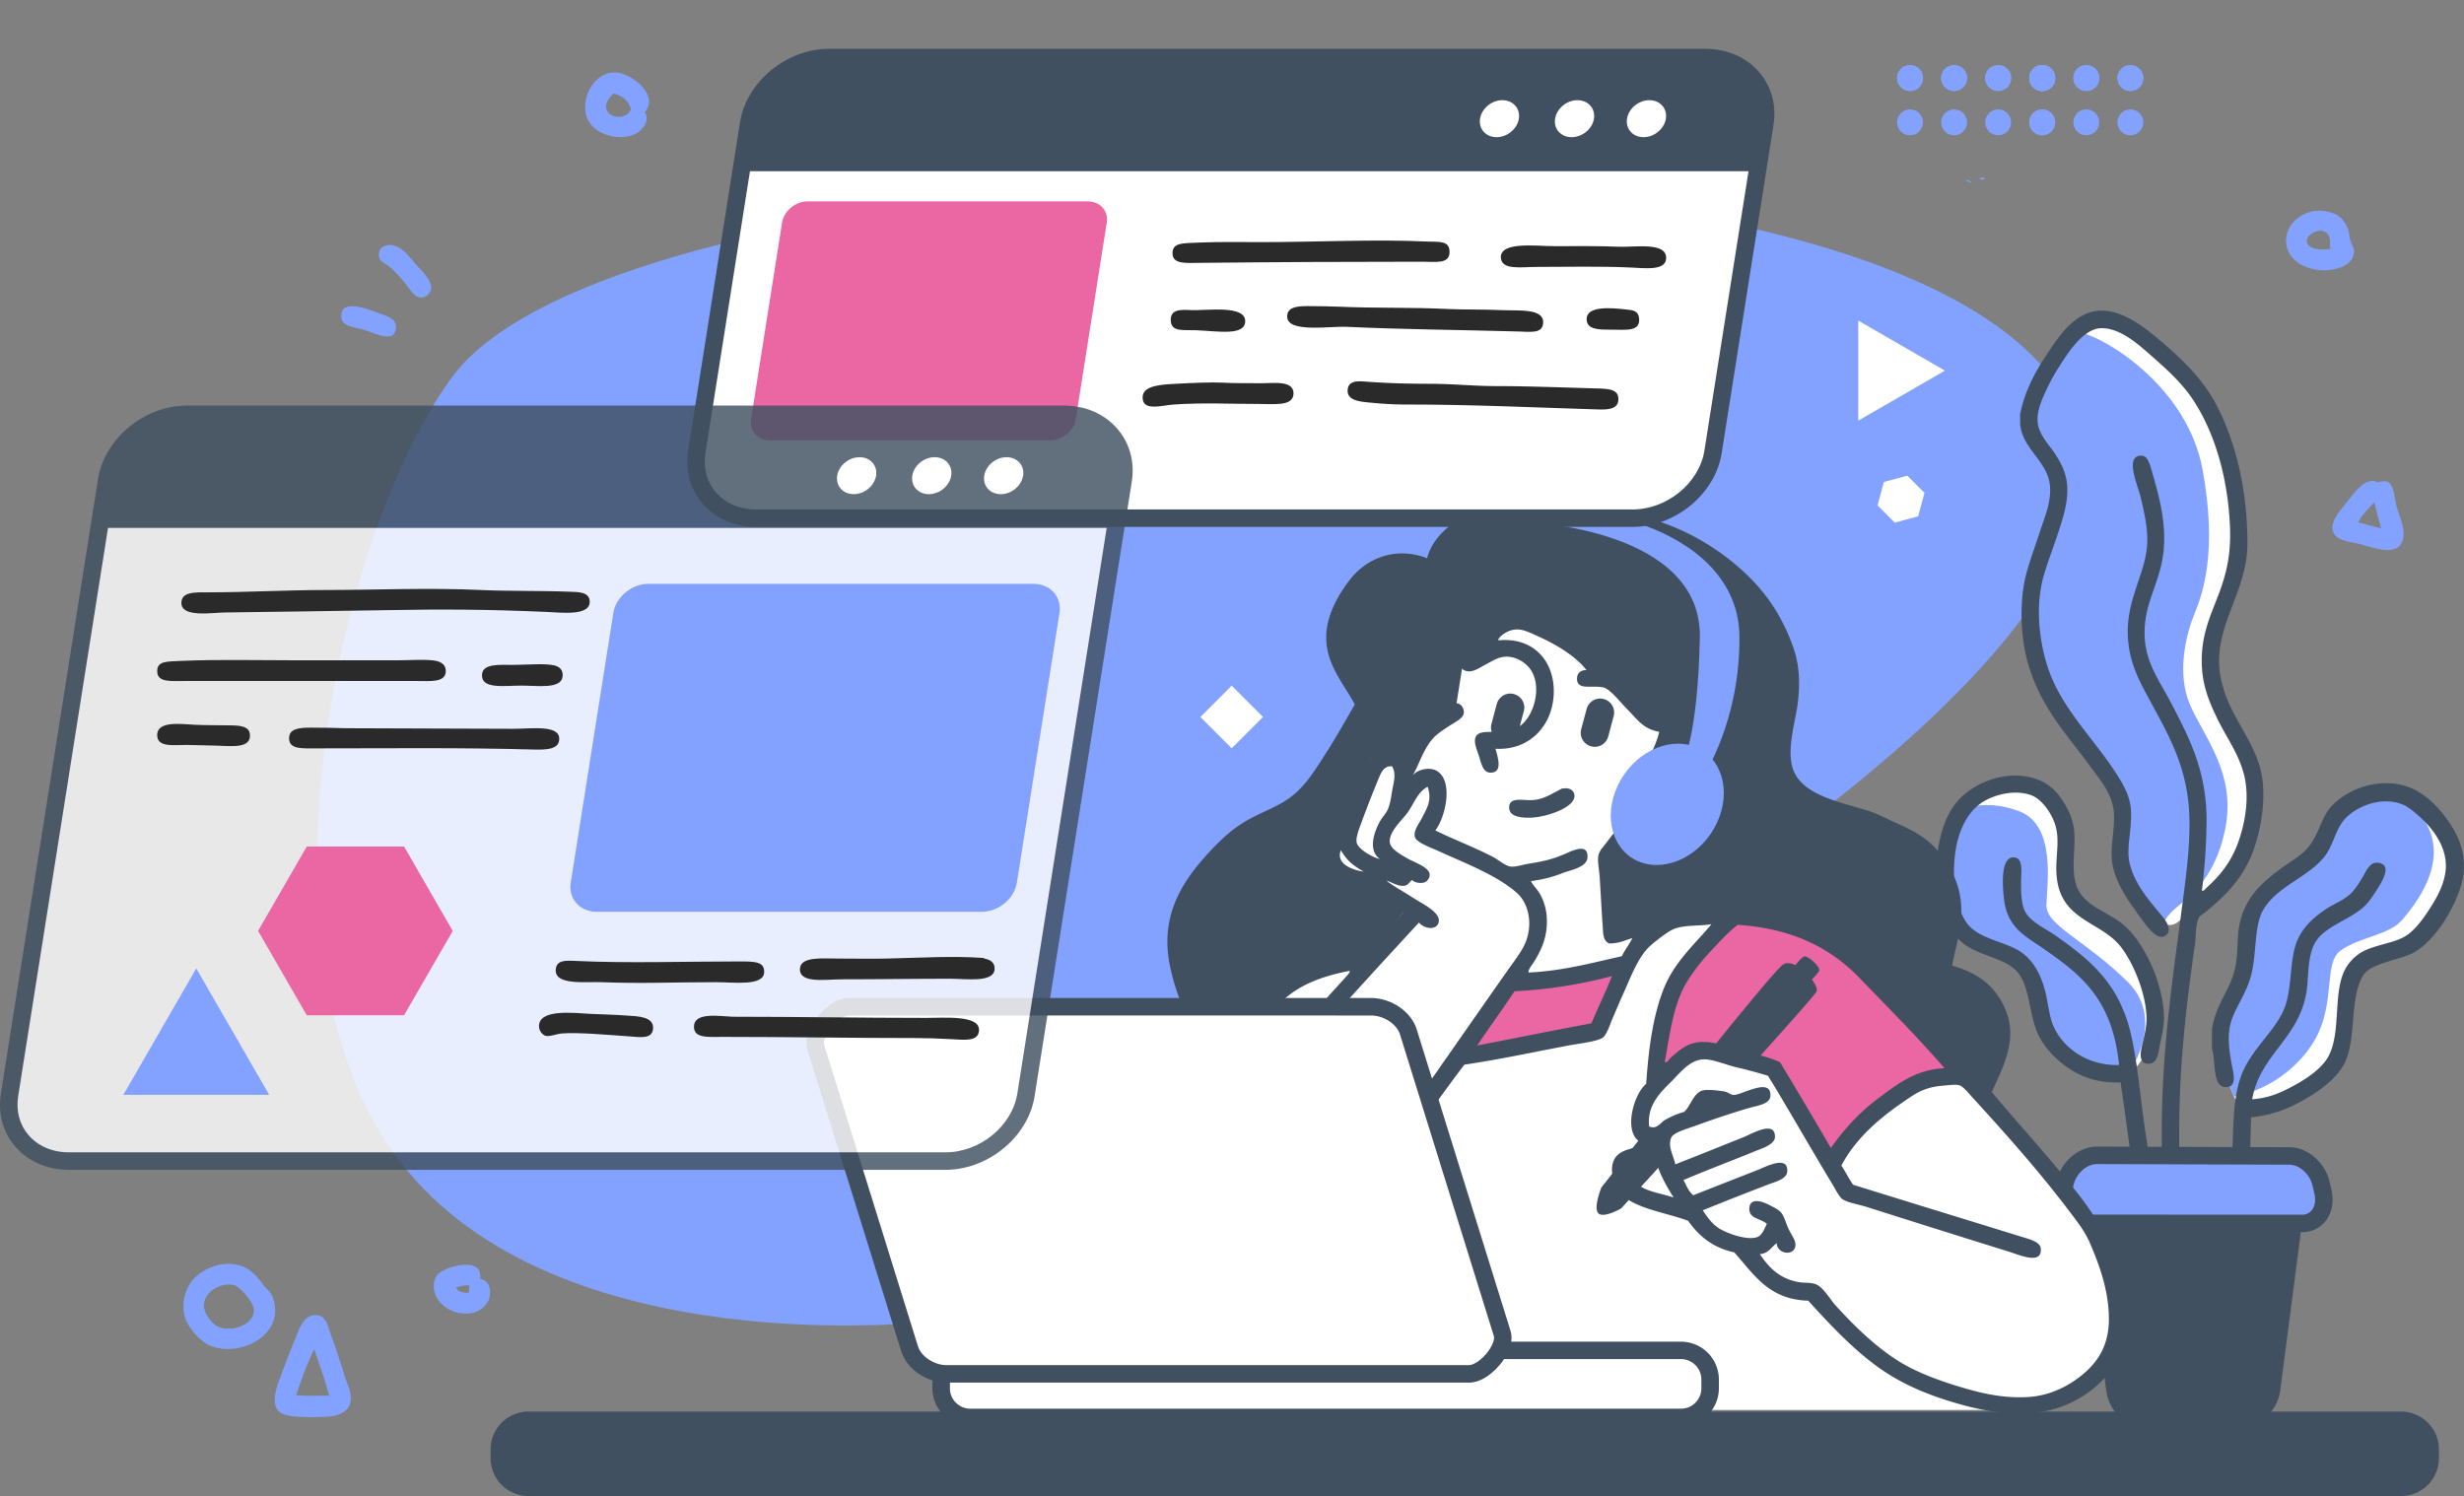 <svg xmlns="http://www.w3.org/2000/svg" xmlns:xlink="http://www.w3.org/1999/xlink" viewBox="0 0 1844.01 1119.71"><rect x="0" y="0" width="1844.01" height="1119.71" fill="#808080" stroke="none"/><defs><style>.cls-1{fill:none;}.cls-1,.cls-2{clip-rule:evenodd;}.cls-11,.cls-2,.cls-4{fill:#fff;}.cls-15,.cls-3{fill:#83a2ff;}.cls-10,.cls-17,.cls-3,.cls-4,.cls-6{fill-rule:evenodd;}.cls-5{clip-path:url(#clip-path);}.cls-6,.cls-9{fill:#405061;}.cls-7{clip-path:url(#clip-path-2);}.cls-8{clip-path:url(#clip-path-3);}.cls-10,.cls-16{fill:#ea67a4;}.cls-12{clip-path:url(#clip-path-4);}.cls-13{opacity:0.82;}.cls-14{clip-path:url(#clip-path-5);}.cls-17{fill:#2a2a2a;}</style><clipPath id="clip-path" transform="translate(0 36.54)"><path class="cls-1" d="M1591.49,768.6c10.08-6,47.61-54.81,15.63-86.76s-61.66-42.52-61.23-57.9,7.35-59.52-20.09-70-55.06-3.91-63.16,22.32-5.49,78.06,18.5,92.64,40.75,11,44.54,33.16,7.1,57.47,28.59,60.63S1581.41,774.58,1591.49,768.6Z"/></clipPath><clipPath id="clip-path-2" transform="translate(0 36.54)"><path class="cls-2" d="M1683.28,797.55c8.47-.06,40.26-7.24,61.5-37.07s8.91-62.62,23.12-72.84,36.18-11.25,46.23-23.12,35.11-43.08,17-73.27-49.41-45.14-67.17-32.72-24.57,36-36.64,47.11-33.31,17.23-41.87,37.07-3.71,44.55-10.47,57.58-13.22,16.11-13.08,40.56S1674.81,797.62,1683.28,797.55Z"/></clipPath><clipPath id="clip-path-3" transform="translate(0 36.54)"><path class="cls-2" d="M1645.58,634.16c-9.25,8.78-15.33,32.16-32.71,16.13s-27.31-40.1-27.92-68.91-5.28-39.08-24-59.32-48.58-65.1-42.3-106.42,31-74.49,20.5-98.14-31.59-50.26-19.19-65.42,38.75-54.72,57.13-51,79.78,40.39,91.16,102.5-.08,93.57-6.1,108.17-13.7,44.37-3.06,68.48,34.27,51,26.17,92S1654.84,625.37,1645.58,634.16Z"/></clipPath><clipPath id="clip-path-4" transform="translate(0 36.54)"><path class="cls-1" d="M620.4,6.54h655.88c28.91,0,48.83,22.21,44.5,49.6L1282,301.66c-4.33,27.4-31.26,49.6-60.16,49.6H566c-28.9,0-48.83-22.2-44.5-49.6L560.24,56.14C564.57,28.75,591.5,6.54,620.4,6.54Z"/></clipPath><clipPath id="clip-path-5" transform="translate(0 36.54)"><path class="cls-1" d="M140,273.49H796c28.91,0,48.84,22.2,44.51,49.58L767.82,782.9c-4.33,27.38-31.27,49.58-60.18,49.58h-656c-28.9,0-48.83-22.2-44.5-49.58L79.8,323.07C84.12,295.69,111.06,273.49,140,273.49Z"/></clipPath></defs><g id="图层_2" data-name="图层 2"><g id="_Layer_" data-name="&lt;Layer&gt;"><path class="cls-3" d="M1594.3,12.22a9.67,9.67,0,1,1-9.63,9.66A9.65,9.65,0,0,1,1594.3,12.22Z" transform="translate(0 36.54)"/><path class="cls-3" d="M1561.33,12.22a9.67,9.67,0,1,1-9.63,9.66A9.65,9.65,0,0,1,1561.33,12.22Z" transform="translate(0 36.54)"/><path class="cls-3" d="M1528.34,12.22a9.67,9.67,0,1,1-9.63,9.66A9.65,9.65,0,0,1,1528.34,12.22Z" transform="translate(0 36.54)"/><path class="cls-3" d="M1528.34,12.22a9.67,9.67,0,1,1-9.63,9.66A9.65,9.65,0,0,1,1528.34,12.22Z" transform="translate(0 36.54)"/><path class="cls-3" d="M1495.35,12.22a9.67,9.67,0,1,1-9.63,9.66A9.65,9.65,0,0,1,1495.35,12.22Z" transform="translate(0 36.54)"/><path class="cls-3" d="M1462.38,12.22a9.67,9.67,0,1,1-9.63,9.66A9.65,9.65,0,0,1,1462.38,12.22Z" transform="translate(0 36.54)"/><path class="cls-3" d="M1429.39,12.22a9.67,9.67,0,1,1-9.63,9.66A9.65,9.65,0,0,1,1429.39,12.22Z" transform="translate(0 36.54)"/><path class="cls-3" d="M1594.3,12.22a9.67,9.67,0,1,1-9.63,9.66A9.65,9.65,0,0,1,1594.3,12.22Z" transform="translate(0 36.54)"/><path class="cls-3" d="M1561.33,12.22a9.67,9.67,0,1,1-9.63,9.66A9.65,9.65,0,0,1,1561.33,12.22Z" transform="translate(0 36.54)"/><path class="cls-3" d="M1528.34,12.22a9.67,9.67,0,1,1-9.63,9.66A9.65,9.65,0,0,1,1528.34,12.22Z" transform="translate(0 36.54)"/><path class="cls-3" d="M1528.34,12.22a9.67,9.67,0,1,1-9.63,9.66A9.65,9.65,0,0,1,1528.34,12.22Z" transform="translate(0 36.54)"/><path class="cls-3" d="M1495.35,12.22a9.67,9.67,0,1,1-9.63,9.66A9.65,9.65,0,0,1,1495.35,12.22Z" transform="translate(0 36.54)"/><path class="cls-3" d="M1462.38,12.22a9.67,9.67,0,1,1-9.63,9.66A9.65,9.65,0,0,1,1462.38,12.22Z" transform="translate(0 36.54)"/><path class="cls-3" d="M1429.39,12.22a9.67,9.67,0,1,1-9.63,9.66A9.65,9.65,0,0,1,1429.39,12.22Z" transform="translate(0 36.54)"/><path class="cls-3" d="M1594.3,45.36a9.66,9.66,0,1,1-9.63,9.65A9.64,9.64,0,0,1,1594.3,45.36Z" transform="translate(0 36.54)"/><path class="cls-3" d="M1561.33,45.36A9.66,9.66,0,1,1,1551.7,55,9.64,9.64,0,0,1,1561.33,45.36Z" transform="translate(0 36.54)"/><path class="cls-3" d="M1528.34,45.36a9.66,9.66,0,1,1-9.63,9.65A9.64,9.64,0,0,1,1528.34,45.36Z" transform="translate(0 36.54)"/><path class="cls-3" d="M1528.34,45.36a9.66,9.66,0,1,1-9.63,9.65A9.64,9.64,0,0,1,1528.34,45.36Z" transform="translate(0 36.54)"/><path class="cls-3" d="M1495.35,45.36a9.66,9.66,0,1,1-9.63,9.65A9.64,9.64,0,0,1,1495.35,45.36Z" transform="translate(0 36.54)"/><path class="cls-3" d="M1462.38,45.36a9.66,9.66,0,1,1-9.63,9.65A9.64,9.64,0,0,1,1462.38,45.36Z" transform="translate(0 36.54)"/><path class="cls-3" d="M1429.39,45.36a9.66,9.66,0,1,1-9.63,9.65A9.64,9.64,0,0,1,1429.39,45.36Z" transform="translate(0 36.54)"/><path class="cls-3" d="M699.6,952.29S415.86,986.62,298.32,831.47c-116.69-154-44.17-472.23,40.37-586.23C474.59,62,1463.74,29.77,1553.17,278.85S699.6,952.29,699.6,952.29Z" transform="translate(0 36.54)"/><path class="cls-4" d="M1591.49,768.6c18.6-12.75,39.93-58.68,8-90.63s-54-38.65-53.55-54,7.35-59.52-20.09-70-55.06-3.91-63.16,22.32-5.49,78.06,18.5,92.64,40.75,11,44.54,33.16,7.1,57.47,28.59,60.63S1581.83,775.23,1591.49,768.6Z" transform="translate(0 36.54)"/><g class="cls-5"><path class="cls-3" d="M1577.13,785.67c10.08-6,47.65-54.85,15.64-86.83s-61.71-42.56-61.27-58,7.35-59.57-20.12-70.09-55.1-3.91-63.21,22.34-5.49,78.13,18.52,92.72,40.78,11.06,44.57,33.2,7.11,57.51,28.62,60.68S1567,791.65,1577.13,785.67Z" transform="translate(0 36.54)"/></g><path class="cls-6" d="M1450.71,634.45q-.7-5.62-1.4-11.25c-1.19-22.7,3.6-45.55,15.06-59.43s36.05-24.53,58-17.73a36.05,36.05,0,0,1,19.3,13.87c4.37,6,9,14,10.35,23.33,2.27,15.11-4.12,35.44,4.7,48.64,7.52,11.23,21.91,14.85,32.38,23.67,14.15,11.93,29.24,40.78,30.37,67.87.28,6.63-1.18,13.28-2.73,20.56-1.39,6.51-1.59,16-9.48,15.67s-4.72-11.48-3.72-15.8c1.31-5.61,3.14-12.42,2.89-19.25-.76-21-12.47-45.33-21.3-54.93-14.47-15.74-39.29-18.14-45-44.09-3.36-15.24,1.55-28.36-1.2-41.6-2.16-10.41-10.42-21.87-18-25-12.47-5.14-29.16-.85-38.41,5.63-11,7.73-17.39,21.91-19.41,38.44-2,16.77-.53,37.62,8.49,50.8,8.68,12.7,29.63,14.07,41.46,22.56,8.84,6.34,14.51,16.76,17.76,29.88,1.88,7.58,2.85,18.75,6.3,26,8.07,17.06,26.72,29,48.75,28.24-5.07-49.79-28.83-67.66-56.47-87-12.43-8.72-26.87-15.07-29.55-36.34-1.1-8.74-3.11-31.6,6.58-32,7.78-.33,6.28,9.83,6.1,17.26-.19,7.65.16,17.57,2.84,22.94,4,8.07,15.69,13.16,22.91,18.26,24.12,17,46.57,34.38,55.85,71.3,5.76,23,8,54.84,12.07,79.81,2.14,13.2,3.39,27.41,5.09,41.11,1.2,9.69,6.68,33.86-3.18,34.67-9,.75-7.66-15.75-8.73-24.4-4-32.58-7.95-62.07-12.33-92.52-14.78.55-27.28-3.08-37.69-9.83-9.43-6.11-19.31-15.52-24.42-26.86-6.54-14.51-5.79-36.18-15.9-46.81-8.43-8.86-25.19-11.14-36.06-18C1460.19,664.14,1455.07,652.91,1450.71,634.45Z" transform="translate(0 36.54)"/><path class="cls-4" d="M1683.28,797.55c8.47-.06,40.26-7.24,61.5-37.07s8.91-62.62,23.12-72.84,36.18-11.25,46.23-23.12,35.11-43.08,17-73.27-49.41-45.14-67.17-32.72-24.57,36-36.64,47.11-33.31,17.23-41.87,37.07-3.71,44.55-10.47,57.58-13.22,16.11-13.08,40.56S1674.81,797.62,1683.28,797.55Z" transform="translate(0 36.54)"/><g class="cls-7"><path class="cls-3" d="M1667.07,784.7c8.48-.07,40.3-7.24,61.56-37.07s8.92-62.61,23.14-72.83S1788,663.55,1798,651.68s35.14-43.08,17-73.27-49.46-45.13-67.23-32.71-24.6,36-36.68,47.11-33.34,17.22-41.91,37.07-3.71,44.54-10.47,57.56-13.24,16.11-13.1,40.56S1658.59,784.76,1667.07,784.7Z" transform="translate(0 36.54)"/></g><path class="cls-6" d="M1655.42,748.75V733.49c3-17.85,11.69-26.78,16.14-41,3.61-11.56,2.31-23,3.92-34,3.22-22.05,16.56-33.88,31.4-44.92,7.15-5.31,15.75-9.69,21.37-17,7.64-9.94,9.06-21.83,17-30.1,15.16-15.75,43.3-23,64.55-10.46,10.17,6,18.92,15.91,25.73,27,7,11.42,11.14,26.24,6.54,42.3-5.27,18.39-19.08,40.72-34,50.15-10.66,6.74-33.47,8-39.69,18.32-10.26,17.07-4.55,47.44-13.95,65.85-4.77,9.33-15.21,17.79-24.42,23.55-13.27,8.3-26.88,14.68-45.36,16.57-1.59,48-.78,96.79,1.31,144.36.31,7,.83,14.26-7,13.52-4.61-.44-5.29-4.4-5.67-11.78-.89-17.4-1.74-37.15-1.74-51.46,0-23.93-1.83-46.36-.88-70.21,1-24.73.77-44.8,9.16-61.5,8.07-16.05,21.42-26.91,28.79-42.3,7-14.72,4.51-37,10-51.46,4.48-11.77,13.57-19.53,23.11-25.73,4.91-3.19,11.32-5.44,17-10.47,3.47-3.06,6.47-7.92,9.59-13.08,2.62-4.32,5-10.92,10.91-10.47,11.9.92,3.22,14.62-.87,20.94-3,4.67-6.33,9.68-10.47,13.08-12.39,10.16-29.19,14.17-35.76,26.6-5.53,10.46-4.26,25.84-6.11,36.64-6,34.95-34.57,46.15-40.56,79.8,13.79-1.09,23-5.64,33.15-11.33,8.91-5,19.4-12.28,24-20.94,9.72-18.38,3-47.7,12.65-65.41a33.7,33.7,0,0,1,11.78-12.22c9.45-5.68,24.14-6.72,33.14-12.21,7-4.24,13.57-13.38,17.88-20.06,5.2-8.05,9.88-16.19,11.78-26.17,3.71-19.54-10.35-35.73-20.5-44.48-3.17-2.73-7.28-6.23-11.34-7.85-16.68-6.66-35.36,2.18-43.18,10.9-6.9,7.72-8.58,19.11-14.39,27-12.11,16.56-35.88,22.59-46.66,41-7,12-4.8,33-9.16,49.28-4,14.91-13.2,25.47-15.7,37.5-1.89,9.11-.64,18.48,1.31,29.22,1,5.33,4.24,15.8-3.49,16.58C1655.08,778.27,1658.55,757.56,1655.42,748.75Z" transform="translate(0 36.54)"/><path class="cls-4" d="M1645.58,634.16c-9.25,8.78-15.33,32.16-32.71,16.13s-27.31-40.1-27.92-68.91-5.28-39.08-24-59.32-48.58-65.1-42.3-106.42,31-74.49,20.5-98.14-31.59-50.26-19.19-65.42,38.75-54.72,57.13-51,79.78,40.39,91.16,102.5-.08,93.57-6.1,108.17-13.7,44.37-3.06,68.48,34.27,51,26.17,92S1654.84,625.37,1645.58,634.16Z" transform="translate(0 36.54)"/><g class="cls-8"><path class="cls-3" d="M1625.67,645.41c-9.26,8.79-15.35,32.16-32.75,16.14s-27.34-40.1-28-68.91-5.3-39.07-24-59.31-48.65-65.1-42.36-106.41,31-74.48,20.52-98.13-31.63-50.25-19.21-65.41,38.8-54.71,57.21-51,79.87,40.39,91.27,102.49-.08,93.56-6.11,108.15-13.71,44.37-3.06,68.48,34.32,51,26.2,92S1634.94,636.63,1625.67,645.41Z" transform="translate(0 36.54)"/></g><path class="cls-6" d="M1511.84,280.72V273.3c3.41-16.7,10.48-30.14,18.76-42.74,7.67-11.67,16.56-25.68,29.65-31.83,22-10.34,46,10.75,58.44,21.37,15.51,13.3,30,27.54,39.69,45.79,14.18,26.74,23.55,62.86,23.55,104.23,0,39.09-29,65-19.19,104.23,5.83,23.3,18.68,36.19,27,58.44,8.57,22.84,2.18,54.78-5.24,72-7.61,17.65-19.86,29.77-33.58,41-2.54,2.09-4.57,2.68-5.67,5.24-2.16,5-1.67,12.57-2.61,19.19-6.49,45.67-11.78,89.9-11.78,141.73,0,51.66,2.66,96.65,6.54,146.54.61,7.84.78,15.65-5.67,15.7-5.68,0-6.9-7-7.41-14.4-3.4-49.9-6.54-95.66-6.54-147,0-60.74,7.31-110.2,14-161.37,3.4-26.15,7.88-55.17,6.55-80.24-2.17-40.71-21.3-66.73-35.77-95.51-5-10-9-20.58-10-34-1-14.12,2-25.56,5.67-37.07,3.42-10.83,8.35-22.14,8.72-35.32.34-11.93-2.56-23.7-5.23-34.89-1.63-6.83-10.79-27.37-1.31-29.66,5.9-1.42,7.72,3.24,10,11.34,4.5,15.81,10,34.2,9.15,54.52-1.17,29-16.46,43.12-14.39,71.52,1.34,18.35,11.57,32.1,19.19,46.66,13.29,25.39,26.94,50.77,27,88.1a456.77,456.77,0,0,1-3.49,53.2c1.46.54,2.7-1.47,3.49-2.18,9.62-8.68,17.5-18.27,22.68-31.4,5.62-14.27,10-35.48,5.23-53.64-4.22-16-13.4-28-20.06-41.87-6.42-13.33-12.45-27.24-11.34-48,1-18.49,7.91-32.14,13.08-46.22,5.4-14.69,8.91-28.81,7.85-50.6-1.72-35.4-11.11-67.79-26.6-92-7.56-11.82-17.17-21.14-28.35-31-10.1-8.87-22.22-20.74-35.76-23.55a26.29,26.29,0,0,0-7-.44c-12.53,1.48-23.34,18-30.09,28.79a148,148,0,0,0-10,18.31c-3,6.74-6.58,14.34-6.1,22.68.53,9.25,8.42,17.23,12.64,23.55,4.61,6.91,9.25,15.08,9.6,26.17.38,12.05-3.65,23.83-7,34-3.49,10.66-7.54,21-10.47,31-6.82,23.15-3.65,50.46,3.49,71.09,9.92,28.61,33,51,48.85,75,5.65,8.56,11.7,17.93,12.65,28.78,1.32,15.25-3.73,29-.88,41,3.74,15.78,15,28.48,24.42,39.68,3.49,4.13,7.09,10.63,3.06,14-5.29,4.37-11.1-2.41-14.83-7s-6.94-9.35-9.6-13.08c-5.16-7.26-12.08-17.46-15.26-29.66-3.47-13.31,1.35-27.87.44-41.43-1-14.52-10.06-24.4-17-34-17.72-24.48-36.58-43.46-46.67-75.88-6.35-20.42-7.62-49.77-1.3-71.52,2.77-9.55,6.46-19.75,10-30.53,3.23-9.76,8.51-22,7-34C1531.76,308,1513.42,299.41,1511.84,280.72Z" transform="translate(0 36.54)"/><path class="cls-9" d="M1697.63,853.82l-113.6-.16c-11.65,0-18.94,15.76-16.48,34.11l15.22,115.71c1.48,11,9.5,19.87,17.89,20.06l81.25-1.09c8.59.19,16.67-8.26,18.12-19.38l14.88-114.44C1717.34,870,1709.66,853.84,1697.63,853.82Z" transform="translate(0 36.54)"/><path class="cls-9" d="M1600.51,1030.08c-11.68-.26-22.32-11.57-24.22-25.75l-15.22-115.69c-1.85-13.76,1.09-26.6,7.87-34.34a19.7,19.7,0,0,1,15.1-7.18l113.6.16a20.44,20.44,0,0,1,15.57,7.44c6.93,7.9,10,20.9,8.19,34.76l-14.88,114.43c-1.84,14.16-12.47,25.08-24.32,25.08l-81.54,1.1Zm81.55-14.17c4.69.17,10.4-5.37,11.48-13.69l14.88-114.43c1.29-9.88-.69-19.48-5.05-24.44a7.55,7.55,0,0,0-5.75-3L1584,860.2a6.84,6.84,0,0,0-5.23,2.72c-4.19,4.79-6.06,14.2-4.74,24l15.22,115.69c1.11,8.29,6.9,14.2,11.45,14.39l81.2-1.09Z" transform="translate(0 36.54)"/><path class="cls-3" d="M1713.36,828.64l-144-.47c-10.58,0-21.26,9-24,20.77l-1.43,6.23c-3,12.87,4.19,23.9,16.16,23.9l162.61.07c11.74,0,18.69-10.9,15.71-23.63l-1.44-6.17C1734.29,837.68,1723.76,828.67,1713.36,828.64Z" transform="translate(0 36.54)"/><path class="cls-9" d="M1722.74,885.68l-162.62-.07a22.46,22.46,0,0,1-18-8.48c-4.9-6.16-6.56-14.7-4.55-23.43l1.44-6.23c3.35-14.51,16.64-25.84,30.37-25.84l144,.47c13.46,0,26.64,11.35,30,25.75l1.44,6.17c2,8.71.42,17.21-4.44,23.34a22,22,0,0,1-17.63,8.32Zm7.9-34.86c-2-8.6-9.77-15.62-17.3-15.64l-144-.46c-7.68,0-15.54,7-17.54,15.69l-1.44,6.23c-1.11,4.82-.37,9.32,2,12.35a9.5,9.5,0,0,0,7.75,3.54l162.62.07a9,9,0,0,0,7.38-3.38c2.36-3,3.07-7.43,1.95-12.22l-1.44-6.18Z" transform="translate(0 36.54)"/><path class="cls-4" d="M894.32,1018.75H1506.6s81-12.82,77.31-66.29-34.16-99.17-62.37-127.36S1484,780.18,1484,780.18s20.12-35.26,10.91-58-43.62-38.39-43.62-38.39,20.48-54.24,3-74.15-57.51-34.89-78.07-41.87-50.35-22.45-40.13-64.11-11-89.15-44.49-116.46-78.77-43.16-98.57-38.38-33.25,14.85-44,11.34-21.86-18.31-40.57-12.65c-28.34,8.56-35.33,36.2-35.33,36.2s-22.12-9.7-41,2.18S993.89,418,996.83,442.15,1020,485.76,1020,485.76,993.73,553,954.09,571.25s-77.53,59.6-75.46,91.6,44,92.9,44,92.9L832,923.24Z" transform="translate(0 36.54)"/><path class="cls-6" d="M913.52,753.53s33.65-43.45,48-54.09c29.94-22.23,58-10.9,58-10.9l31.84-44.06s-20.29-15.68-34.46-19.62-23.86-6-22.24-15.27,5.16-52.47,11.78-56.7a11.73,11.73,0,0,1,12.65,0s2.9-25.68,11.34-24,15.26,10,15.26,10,8.29-17.84,21.37-29.22,22.25-15.27,22.25-15.27l5.23-32.71s31.28-31.13,34.9-35.33,44.28,10.45,67.17,39.26,38.81,39.25,38.81,39.25l9.6.87-12.65,38.39s29.13-3.68,27.48,14-1,26.59-18.76,27.92-30.09,3.05-30.09,3.05l-13.08,10.47,6.1,61.06s67.37-21.45,104.68-13.52,48.11,10.14,71.1,31,98.57,100.32,98.57,100.32,26.43-34.52,10.9-62.81-38.38-27.48-38.38-27.48,14.14-57.27.44-78.07-46.48-30.72-75.9-43.18-44.45-21.67-42.74-51.91,14.53-80.08-31.4-118.2-73.88-46.15-101.2-45.36-43,14.95-55.82,9.16-26.84-15.87-47.55-5.67S1068.8,388,1068.8,388s-25.79-17.68-49.29,8.72S989,436.42,995.09,453s22.24,38.38,22.24,38.38S992.16,557,965,568.59s-86.34,50.31-89.41,87.67C870.49,718.1,913.52,753.53,913.52,753.53Z" transform="translate(0 36.54)"/><path class="cls-10" d="M1365.69,836.26a410.37,410.37,0,0,1,29.23-36.2c34.17-37,73.71-31.84,73.71-31.84s-82.67-95-113-105.12-62.81-11.34-62.81-11.34-26.74,19.89-36.64,42.74-20.5,77.2-20.5,77.2,21.13-23.18,34.9-24.42,45.26,11.56,50.59,15.7S1365.69,836.26,1365.69,836.26Z" transform="translate(0 36.54)"/><path class="cls-10" d="M1131.08,701.68c4.88-1.27,85.49-19.2,85.49-19.2l-20.06,55-101.63,20.94S1126.21,703,1131.08,701.68Z" transform="translate(0 36.54)"/><path class="cls-6" d="M1460.92,686.19c20.43,5.77,34.1,16.57,41,35.76,7.63,21.22-3.66,41.83-11.34,58.88,21.09,25.07,42.73,48.52,63.67,75,10.11,12.78,19,25.87,25.73,43.61,6.33,16.71,12.4,35.7,10.91,58-1.86,27.79-20.23,45.71-41,55.83-24.4,11.89-53.76,9.22-81.11,1.74-26.11-7.13-47.69-16.43-66.29-30.53-18.43-14-33.57-30.29-49.28-47.53-29.76-.77-40.88-20.19-55.39-36.2-16-3.37-26.44-12.23-34.45-23.55-13.23-5.25-37-8.78-47.54-17.88-5.95-5.14-12.55-18.19-7.85-27.91,4-8.27,16.14-8.68,26.6-11.34-22.52-.66-13.12-37.15-2.61-45.36,1.82-26.36,5-50.58,13.08-71.08s23.83-34,35.76-48.41c-9.64,1.48-19.73.35-27.91,3.49-4.6,1.76-13.78,9-17.88,12.64-9.32,8.37-15,24.55-20.93,37.51-2.15,4.71-4.37,10.17-7,16.14-2.17,5-4.5,13-7.85,15.26-4.11,2.8-19.81,4.62-25.3,5.67-26.62,5.08-51.18,10.37-78.06,14.39-18.84,24.9-35.37,48.72-54.08,74.58-2.43,3.36-5.17,8.78-9.59,8.72a6.31,6.31,0,0,1-6.11-4.36c-1.57-6.54,10.2-18.66,13.08-22.68,30.08-41.91,58.26-83,88.53-126,5.07-7.2,11.24-15,14-21.8,5.81-14.48,1.89-29.64-6.54-37.07-15-13.24-38.39-22-58-31-6.4-2.92-17.41-6.71-18.32-10.9-1.1-5.1,3.21-9.86,5.23-13.95,3.78-7.65,7.77-13,4.36-23.55-7.59,3.94-9.91,12.2-15.26,19.62-3.82,5.3-13.67,13.78-13.08,21.81.36,5,8,9.27,14,12.64,5.79,3.27,21.12,7.87,14,16.14-2.57,3-9.6,1.78-11.34-.44-2.5,1.93-2.73,4-6.11,4.36-4.35.52-9.56-2.91-13.08-3.92,4.65,3.92,12.5,8.06,20.93,13.52,5.46,3.53,18.78,9.89,18.32,16.57-.54,7.83-11.38,6.07-14.83,1.31-58.53,63.14-114.7,126.14-171.83,191.89-13.77,15.85-27.67,32.69-41.43,49.72-10.5,13-18.19,24.43-22.68,44-7.92,34.66,9.5,61,36.64,68.48.71.19,3.4.76,4.36.87,16.49,1.81,30.9-2.29,48-5.67,8.21-1.63,13.4-2.69,22.24-4.8,5.32-1.27,17.69-5.13,18.32,3,.69,9-18.69,10.27-25.73,11.78-11.52,2.47-21,4.52-31.4,6.1-10.21,1.55-24.69,3.66-34.45,2.18-9.54-1.44-19-6.6-25.73-11.34-14.09-9.92-25.83-26-27.48-47.1-1.74-22.2,6.6-42.61,14.83-59.74,6-12.57,14.14-24.43,21.37-36.2,21.82-35.55,42.45-70.61,65.42-106.41-17.21-22.24-30.8-43.63-37.07-75.45-7.22-36.57,9.66-61.81,27-81.12C911.44,594,920.46,585,932.36,578s25.39-10.91,36.19-20.06c10.08-8.55,17.37-20.81,24.43-31.84,7.41-11.59,14.07-23.6,20.93-35.33-7.81-15.05-20.74-28.66-21.37-48.84-.52-16.78,8.55-33.05,18.32-45.36,12.64-15.92,34.69-24.15,57.13-15.26,4.57-18,23.92-32.78,43.17-36.2,15.77-2.8,23.78,8.64,37.07,9.6,7.85.57,15-2.32,21.37-3.93A163,163,0,0,1,1191,346.9c17-1.93,29.11.83,43.61,4.79,25,6.86,47.87,20.28,65.42,35.33,18.83,16.14,32.17,34.12,41.43,59.31,5,13.5,6,27.07,3.92,43.61-1.83,14.57-9.31,36.94-2.61,51.46,8.09,17.54,34.57,22.47,55,28.79,7.09,2.2,13.42,5.68,19.19,8.28,13.84,6.27,24.59,11.25,33.58,22.24,8.17,10,15.52,22.16,17,38.38C1469,656.27,1464,670.16,1460.92,686.19Zm31,53.21c1.36-15.72-9.69-29.1-17.88-34-3.51-2.11-9.35-4-14.83-5.67-6.1-1.89-12-3.2-12.65-7.85s3.3-15.24,4.8-22.68,3.55-16.82,3.49-24.42c-.21-26.63-18.07-43.56-37.51-51.9-7.31-3.13-14.42-6.91-20.93-9.15-30.52-10.51-66.61-16.28-68.91-50.59-1.74-26,9-47.17,5.24-70.22-3.24-19.75-14.84-38.52-26.17-51.46A153,153,0,0,0,1263.37,377c-16.61-8.89-37-16.62-59.75-17.88-21.24-1.18-34.18,9-54.08,8.72-6.43-.1-11.51-2-16.14-3.92-6.16-2.56-11.9-7.08-20.49-6.11-9.33,1.06-26.2,12.66-29.66,19.19-2.75,5.19-1,18.5-8.72,19.62-3.14.46-6.16-1.68-10-3.05-13.76-4.84-30.68-2.68-39.69,6.11-8.14,7.93-16.59,22.08-18.75,35.32-2.91,17.84,9.11,33.52,16.14,44.05,2.39,3.59,5.64,7.52,5.66,10.9.05,5.36-5.94,13.44-8.72,18.32-3.33,5.86-6.84,11.86-10,17-14.65,23.67-27.67,43.89-52.77,55.38-12.6,5.78-24,11.33-33.58,20.94-17.52,17.52-38.92,37.89-36.2,71.52,2.54,31.36,17,54.47,33.15,75.45,12.94-18.91,20.82-37.59,37.94-51,12.87-10.1,28.78-16.11,47.1-19.62,5.32-1,14.08-1,19.19-3.06,4.61-1.87,9.68-9.69,13.52-14,4.81-5.34,9.26-10,12.65-14.83-7.93-3.8-14.17-10-23.55-14.39-9-4.26-20-5-27.91-10.47-14.68-10.07-6.59-35.52-1.31-51.46,3.52-10.63,7-30.33,22.24-27.47,1.95-13,17.06-22.92,31.4-15.27,4.5-12.58,14.52-22.88,25.29-30.09,3.56-2.38,8.7-8,14.39-7,3.44.6,5,4.51,4.8,7-.37,4.23-6.59,7.07-10.46,9.59-4.31,2.81-9.06,5.9-11.78,8.73-8.09,8.41-10.81,19.82-16.13,28.78,3.36-4.66,12.44-6.48,17.44-3.93,13.94,7.14,6.94,35.76-.44,44.92,13.37,6.63,28.32,12.18,42.74,19.63,5,2.6,9.59,6.93,13.52,7.41s9.35-1.46,14-2.18c10.84-1.69,17.65-3.4,26.16-7,5.25-2.21,18.36-9.31,17.45,2.61-.55,7.17-12.58,9.15-18.32,11.34a95.71,95.71,0,0,1-24,6.11c1.61,3.34,5,6.3,7,10a40.7,40.7,0,0,1,4.8,16.13c1.18,15.53-4.33,26-9.59,34.46-1.7,2.72-4.36,5.62-3.93,7.85,26.08-1.26,47.41-7.25,69.78-12.22,2.18-4.65,6.18-9.8,7.85-13.51-5.58,1.54-10.12,4.13-17.45,3.92-4.82-2.12-4.37-8.25-4.79-14-.88-11.74-1.4-23.17-2.18-35.32-.41-6.37-1.91-12.77-.88-17,.72-2.93,4.26-6.84,7-10.47,2.36-3.12,5.63-8,8.72-8.72,3.36-.77,8.65.51,13.09.87,4.81.4,9.92,1,14,.44,7.33-1,17.47-10,18.32-17a13.33,13.33,0,0,0-6.54-13.52c-7.19-3.73-22.36.86-23.12-8.28-.23-2.86,1.68-6.24,3.06-9.16,4.15-8.8,8.67-16.74,10.9-26.17-12.28-2.17-16.45-9.47-24.86-17.88-3.76-3.76-11.93-14.07-16.57-15.26-8.57-2.21-20.82,2.81-20.06-7.42.25-3.42,2.64-5.67,7-5.67-7.73-10.22-22.69-19.25-36.2-25.29-9.39-4.2-15.31-7.64-24.42-2.62-2.26,1.25-5.9,4.39-5.24,5.67,25.64-2.6,41.76,14.92,41.43,38.82-.31,23.75-17.16,43.79-43.61,42.3,1.71,6.51,5.74,18.1-3.92,17.88-4.5-.1-6.13-4.36-7.85-10.47-1.43-5.07-4.29-10.57-3.49-14.83,1.17-6.23,9.33-4.95,15.7-5.23,4.82-.21,10.76-.52,15.7-3.05,12.81-6.57,19.94-32.43,8.72-45.36-3.39-3.9-9.59-7.86-16.57-7.85-6.36,0-11,3.54-16.14,6.11-3.22,1.62-8.44,5.5-13.08,4.8-9.56-1.46-3-11.54,0-15.7,5.83-8,12.67-18.17,20.06-23.12,4.43-3,14.42-6.88,20.5-6.1,4.7.6,10.95,4,15.7,6.1,5.4,2.38,10.66,5.14,14.83,7.42C1191.93,447,1210.62,469,1228,486.45c3.89,3.89,7.59,9,11.34,10.91,6.65,3.38,13.4,2.66,15.26,9.15,3.31,11.53-8.4,23.52-10.46,34,16.48.34,29.44,14.83,25.73,31.4-4.22,18.85-27.05,31.84-53.21,25.3a88.79,88.79,0,0,0-7.85,10c1.51,15.5,2.05,32,3.49,47.53,27.6-7.63,56.36-14.14,89-11.77,30.68,2.23,57.88,11,78.06,24.42,19.72,13.15,35.05,33.74,51.9,50.59,17.67,17.66,33.43,36.32,50.15,52.77C1484.76,758.58,1490.85,751.42,1491.89,739.4ZM1031.35,547.07c-4.21,10.28-8,19.82-11.77,30.09-1.72,4.74-5,12.59-4.36,16.58.9,5.59,13.33,12,17.44,12.64-9.61-6.69-3.63-22,.44-28.78,1.63-2.72,4.37-5.58,5.67-8.72,2-4.77,2.54-10.85,3.49-15.7s2.63-11-.44-16.14C1035.57,536.29,1033.33,542.25,1031.35,547.07Zm-12.64,68.47c3.09.59,1.21.07-.88-1.31-5.54-3.66-9.26-6-14.39-14.39C999.51,610.19,1012.38,614.35,1018.71,615.54Zm261.23,60.19a145.06,145.06,0,0,0-17,21.8c-10.28,16.48-12.86,37.26-17,60.62,1.85,1.23,2.84-1.62,3.93-2.61,4.21-3.86,9.66-8.45,14.82-10.47,12.93-5.07,27.61,2,40.56,5.23,10.35,2.58,20.38,4.91,27,8.29,12.73,21.28,25.46,42.57,37.94,64.11,9.92-14.15,21.56-26.85,35.33-37.07,13.49-10,27.77-21.75,49.72-22.68-19.73-22.78-41.81-44.91-63.24-67.16-21.89-22.72-50.24-37.38-91.58-40.13C1293.06,661.43,1286.51,668.66,1279.94,675.73Zm-324,41c-7,8.33-12.83,19-19.19,28.78-19.06,29.44-37.29,61.23-55.39,89.84-1,2.2,2.56-2,3-2.61,40.38-46.47,82.08-93.2,123-138.25,1.17-1.29,3.39-3.76,2.61-4.36C988,694.25,968.41,701.94,955.91,716.72Zm177.49-11.34c-9.11,13.72-18.76,26.88-27.91,40.56,28.56-5.46,56.76-11.27,85.48-16.57,4.79-11.78,11.18-24.29,15.27-35.33A352.29,352.29,0,0,1,1133.4,705.38Zm253.39,144.79c41.78,13,83.17,25.66,125.6,38.81,5.89,1.83,14.27,3.74,14.82,8.73,1.45,12.95-16.49,4.8-23.55,2.62-37-11.47-70.72-22.14-106.84-33.59-5.88-1.86-14.14-3.16-17.88-5.67-2.44-1.63-5.36-7.5-7.42-10.9-16.84-27.83-32.09-54.95-48.41-81.55-7-2.13-14.75-4.28-22.67-6.11s-15.94-5.35-23.12-6.1c-11.51-1.22-19.24,9.21-26.17,16.13-9,9-18.65,18.16-17,34,5.76,2.53,8.55-2.88,11.77-4.8a63.71,63.71,0,0,1,14.39-6.1c5-4.22,7-14.7,14.4-16.14,3.61-.7,11.23.08,15.69.87,3.28.59,4.59,2.56,7,2.62,5.91.16,28.5-13.82,27.48.87-.43,6.21-10.14,7.1-17,9.16-14.31,4.3-25.78,8.19-39.25,13.08-5.23,1.9-16.19,4.89-17.88,8.73-2.9,6.56,1.62,13.46,3,20.06,16-6.23,34.37-13.64,51.46-20.5,5.76-2.31,23.3-12.8,23.12,0-.09,5.75-10.23,8.75-14.4,10.47-19.13,7.85-36.41,14.27-54.07,21.8,2.23,4,3.77,8.73,7.41,11.34,14.81-5.89,32.73-12.79,48.85-19.19,5.51-2.19,22.59-11.14,21.36,1.75-.52,5.49-9.68,7.68-13.52,9.16-17.66,6.79-33.54,13-49.71,19.62,3,4.2,6.62,10.28,13.08,14,6.72,3.82,20.3,8.46,27.48,6.1,3.82-1.26,5.56-6.07,7.41-10-4.35-4.1-13.25-3.58-13.08-11.34.19-8.94,10.21-5.33,15.26-2.61,2.48,1.33,6.37,3.07,8.29,5.23,2.6,2.92,3.87,8.39,5.67,12.21,2.71,5.77,5.77,9,5.23,13.08-1.08,8.06-14,5.77-13.95-2.18-4,3-6.19,7.78-12.65,8.29,6.84,9.92,14.35,18.27,29.22,20.93,4.1.74,9.18.11,13.08,1.75,5.24,2.19,10.49,11.4,14.39,15.7,14.36,15.8,30.89,31.87,48.85,42.74,11.94,7.22,28,13.29,43.17,17.88,15.67,4.74,33.12,9.31,53.21,7.85,16.55-1.21,30.88-9.11,41-17.88,10.6-9.2,18.4-21.5,18.32-40.56-.09-21.59-7.38-40.92-14.39-57.13-3.45-8-8.84-15-14-21.81-23.38-31-48-58.64-74.14-87.22-2.62-2.87-6.72-8-9.59-8.72s-8.49.08-12.65.43c-14.3,1.23-20.91,6.45-30.53,13.09-18.15,12.51-35,27.69-44.91,46.66C1381.09,840.45,1383.66,845.6,1386.79,850.17Zm-167-12.65c.56,17.48,20.58,17.8,32.71,22.25-5.16-8.22-10.08-16.67-13.08-27A56.59,56.59,0,0,0,1219.75,837.52Z" transform="translate(0 36.54)"/><path class="cls-6" d="M1170,553.62c3.86-.82,7.84,1,8.29,4.79,1.12,9.76-21.84,16.51-31.41,17-7.63.4-17-.39-17.44-7-.63-9.08,10.66-5.66,17.44-6.1,9.19-.6,15.46-5.54,22.25-8.72C1169.39,553.51,1169.79,553.67,1170,553.62Z" transform="translate(0 36.54)"/><path class="cls-6" d="M1233.71,560.16c6.63-.32,15.7-2.38,16.14,4.36.42,6.52-7.48,5.74-16.14,6.1-6.86.29-17.92,2.68-17-5.67C1217.43,558.3,1226.08,560.52,1233.71,560.16Z" transform="translate(0 36.54)"/><path class="cls-6" d="M1244.77,819.81a18,18,0,0,1-6.24-2.59,23,23,0,0,1-6.88-7c-19.11,24.09-33.2,42-33.2,42s-6.11,15-2.37,19.21,17.14-3.51,17.14-3.51,14.42-15.71,34.21-37.36C1245.16,827.47,1243.9,823.45,1244.77,819.81Z" transform="translate(0 36.54)"/><path class="cls-6" d="M1350.88,679.27c-1.37-.29-4.2,2.72-7.19,6.57-3.32-1.62-6.59-2.1-9.19-.51-3.75,2.28-27,30.37-53.24,62.88a15.07,15.07,0,0,1,6.22,3.56c.94.89,1.9,1.74,2.89,2.57a24.06,24.06,0,0,1,9,1c4.22,1.41,7.43,3.8,10.66,6.44,26.73-29.57,48.75-54.31,49.51-56.39.67-1.79-.87-5.25-3.55-8.86,2.85-2.89,5.31-5.65,5.51-6.78C1362,687,1354.51,680,1350.88,679.27Z" transform="translate(0 36.54)"/><path class="cls-11" d="M726.15,974.14H1258A21.8,21.8,0,0,1,1279.84,996v6.54A21.81,21.81,0,0,1,1258,1024.3H726.15a21.81,21.81,0,0,1-21.8-21.81V996A21.8,21.8,0,0,1,726.15,974.14Z" transform="translate(0 36.54)"/><path class="cls-9" d="M697.8,1002.49V996a28.38,28.38,0,0,1,28.35-28.35H1258A28.37,28.37,0,0,1,1286.38,996v6.54a28.38,28.38,0,0,1-28.35,28.35H726.15A28.38,28.38,0,0,1,697.8,1002.49Zm28.35-21.81A15.29,15.29,0,0,0,710.89,996v6.54a15.28,15.28,0,0,0,15.26,15.26H1258a15.28,15.28,0,0,0,15.27-15.26V996A15.29,15.29,0,0,0,1258,980.68Z" transform="translate(0 36.54)"/><path class="cls-9" d="M395.49,1026.48h1401.4a21.8,21.8,0,0,1,21.81,21.81v6.54a21.81,21.81,0,0,1-21.81,21.81H395.49a21.81,21.81,0,0,1-21.81-21.81v-6.54A21.8,21.8,0,0,1,395.49,1026.48Z" transform="translate(0 36.54)"/><path class="cls-9" d="M367.14,1054.83v-6.54a28.38,28.38,0,0,1,28.35-28.35h1401.4a28.37,28.37,0,0,1,28.35,28.35v6.54a28.38,28.38,0,0,1-28.35,28.35H395.49A28.38,28.38,0,0,1,367.14,1054.83ZM395.49,1033a15.29,15.29,0,0,0-15.27,15.27v6.54a15.29,15.29,0,0,0,15.27,15.27h1401.4a15.29,15.29,0,0,0,15.27-15.27v-6.54a15.29,15.29,0,0,0-15.27-15.27Z" transform="translate(0 36.54)"/><path class="cls-11" d="M635.29,717h391c12,0,24.42,8.36,27.63,18.68l70.36,226.08c3.21,10.32-12.93,30-25,30H708.4c-12,0-24.42-8.36-27.63-18.67L610.43,747.14C607.22,736.83,623.23,717,635.29,717Z" transform="translate(0 36.54)"/><path class="cls-9" d="M674.52,975,604.19,749.09c-2-6.45.31-14.86,6.37-23.1,5.54-7.52,14.94-15.56,24.73-15.56h391c14.93,0,29.81,10.22,33.88,23.28l70.35,226.07c2,6.39-.3,14.72-6.28,22.84-5.58,7.58-15.06,15.67-24.94,15.67H708.4C693.47,998.29,678.59,988.07,674.52,975ZM635.29,723.51c-3.8,0-9.9,4.4-14.19,10.24-4.12,5.59-4.9,9.91-4.42,11.45L687,971.13c2.37,7.63,12.16,14.08,21.38,14.08h390.93c3.87,0,10.06-4.45,14.4-10.34,4-5.48,4.8-9.7,4.33-11.2L1047.7,737.6c-2.37-7.64-12.17-14.09-21.38-14.09Z" transform="translate(0 36.54)"/><path class="cls-6" d="M1200.24,486.66a10.46,10.46,0,0,1,7.4,12.82l-4.06,15.16a10.47,10.47,0,1,1-20.23-5.41l4.07-15.17A10.45,10.45,0,0,1,1200.24,486.66Z" transform="translate(0 36.54)"/><path class="cls-3" d="M1271.76,523.93c19.25,10.09,24.11,36.87,10.86,59.82S1243,617.12,1223.77,607s-24.11-36.87-10.86-59.82S1252.5,513.84,1271.76,523.93Z" transform="translate(0 36.54)"/><path class="cls-3" d="M1144.77,354.45s129.14,5.16,127.36,86.36C1270.45,517.33,1259,535,1259,535l16.14,8.72s27.13-40.82,26.61-103.81c-.57-68.34-84.18-87.23-84.18-87.23s-21.83-3.9-31.84-3.49S1144.77,354.45,1144.77,354.45Z" transform="translate(0 36.54)"/><path class="cls-6" d="M1133,482.93a10.46,10.46,0,0,1,7.4,12.82l-4.06,15.17a10.47,10.47,0,0,1-20.22-5.42l4.06-15.17A10.46,10.46,0,0,1,1133,482.93Z" transform="translate(0 36.54)"/><path class="cls-11" d="M620.4,6.54h655.88c28.91,0,48.83,22.21,44.5,49.6L1282,301.66c-4.33,27.4-31.26,49.6-60.16,49.6H566c-28.9,0-48.83-22.2-44.5-49.6L560.24,56.14C564.57,28.75,591.5,6.54,620.4,6.54Z" transform="translate(0 36.54)"/><path class="cls-9" d="M525.64,340.25c-9.19-10.76-13-24.82-10.63-39.61L553.78,55.12C558.58,24.73,588.46,0,620.4,0h655.88c16.34,0,30.66,6.23,40.33,17.55,9.19,10.76,13,24.83,10.63,39.61l-38.77,245.52c-4.8,30.4-34.68,55.13-66.62,55.13H566C549.64,357.81,535.31,351.57,525.64,340.25ZM620.4,13.08c-25.77,0-49.86,19.78-53.7,44.08L527.93,302.68c-1.73,10.95,1,21.27,7.66,29.07,7.15,8.37,17.93,13,30.38,13h655.88c25.77,0,49.86-19.77,53.7-44.08l38.77-245.52c1.73-10.94-1-21.27-7.66-29.07-7.14-8.36-17.93-13-30.38-13Z" transform="translate(0 36.54)"/><g class="cls-12"><path class="cls-6" d="M475.77-36.54h942L1397.5,91.6h-942Z" transform="translate(0 36.54)"/></g><path class="cls-4" d="M1124.33,38.44c8,0,13.57,6.21,12.36,13.85S1128,66.14,1120,66.14s-13.57-6.2-12.36-13.85S1116.3,38.44,1124.33,38.44Z" transform="translate(0 36.54)"/><path class="cls-4" d="M1180.53,38.44c8,0,13.57,6.21,12.37,13.85s-8.71,13.85-16.74,13.85-13.57-6.2-12.36-13.85S1172.5,38.44,1180.53,38.44Z" transform="translate(0 36.54)"/><path class="cls-4" d="M1234.35,38.44c8,0,13.57,6.21,12.36,13.85S1238,66.14,1230,66.14s-13.57-6.2-12.36-13.85S1226.32,38.44,1234.35,38.44Z" transform="translate(0 36.54)"/><path class="cls-10" d="M604.52,114.19H814.07c9.23,0,15.59,7.11,14.21,15.87L805.07,277.22c-1.38,8.76-10,15.87-19.22,15.87H576.3c-9.23,0-15.6-7.11-14.22-15.87l23.21-147.16C586.68,121.3,595.28,114.19,604.52,114.19Z" transform="translate(0 36.54)"/><g class="cls-13"><path class="cls-11" d="M140,273.49H796c28.91,0,48.84,22.2,44.51,49.58L767.82,782.9c-4.33,27.38-31.27,49.58-60.18,49.58h-656c-28.9,0-48.83-22.2-44.5-49.58L79.8,323.07C84.12,295.69,111.06,273.49,140,273.49Z" transform="translate(0 36.54)"/><path class="cls-9" d="M11.3,821.46c-9.19-10.75-13-24.81-10.63-39.58L73.33,322.05C78.14,291.67,108,267,140,267H796c16.34,0,30.67,6.24,40.35,17.56,9.18,10.75,13,24.81,10.62,39.58L774.28,783.92c-4.8,30.38-34.7,55.1-66.64,55.1h-656C35.3,839,21,832.78,11.3,821.46ZM140,280c-25.78,0-49.87,19.77-53.71,44.06L13.6,783.92c-1.73,10.94,1,21.25,7.65,29,7.15,8.37,17.94,13,30.39,13h656c25.78,0,49.88-19.77,53.72-44.06L834,322.05c1.72-10.93-1-21.25-7.65-29-7.15-8.37-18-13-30.4-13Z" transform="translate(0 36.54)"/><g class="cls-14"><path class="cls-6" d="M26.78,230.48H968.91L948.68,358.56H6.55Z" transform="translate(0 36.54)"/></g></g><path class="cls-15" d="M201.47,782.9H92.29l54.59-94.62Z" transform="translate(0 36.54)"/><path class="cls-16" d="M338.83,660.2l-36.42,63.13H229.57L193.15,660.2l36.42-63.13h72.84Z" transform="translate(0 36.54)"/><path class="cls-11" d="M1435.52,349.9,1418,354.61l-12.85-12.86,4.7-17.56,17.56-4.71,12.86,12.86Z" transform="translate(0 36.54)"/><path class="cls-11" d="M1455.55,240.86l-64.89,37.45V203.4Z" transform="translate(0 36.54)"/><path class="cls-4" d="M921.78,476.65l23.43,23.42-23.45,23.44-23.42-23.42Z" transform="translate(0 36.54)"/><path class="cls-4" d="M643.28,305.64c8,0,13.57,6.2,12.36,13.84s-8.7,13.84-16.74,13.84-13.57-6.19-12.36-13.84S635.24,305.64,643.28,305.64Z" transform="translate(0 36.54)"/><path class="cls-4" d="M699.49,305.64c8,0,13.57,6.2,12.37,13.84s-8.7,13.84-16.74,13.84-13.57-6.19-12.37-13.84S691.46,305.64,699.49,305.64Z" transform="translate(0 36.54)"/><path class="cls-4" d="M753.31,305.64c8,0,13.58,6.2,12.37,13.84s-8.7,13.84-16.74,13.84-13.57-6.19-12.36-13.84S745.28,305.64,753.31,305.64Z" transform="translate(0 36.54)"/><path class="cls-15" d="M485.43,400.42H773.37c12.69,0,21.44,9.75,19.54,21.78L761,624.14c-1.89,12-13.72,21.77-26.41,21.77H446.66c-12.69,0-21.44-9.75-19.54-21.77L459,422.2C460.91,410.17,472.74,400.42,485.43,400.42Z" transform="translate(0 36.54)"/><path class="cls-17" d="M1068,144.25c-39-1.86-83.29.43-123.7.43-17.41,0-31.59-.38-49.57.43-9.62.44-16.92.15-17.24,7.33-.39,8.86,9.49,7.87,19.83,7.76,56.45-.59,110.36-.86,167.23-.86,10.18,0,20,1.78,20.26-6.9C1085.17,143.12,1076.67,144.66,1068,144.25Z" transform="translate(0 36.54)"/><path class="cls-17" d="M1211.14,148.13c-13.26-.63-31.64-.43-48.28-.43-12.72,0-39.72-3.62-39.65,8.19.06,10.09,15.2,7.33,27.15,7.33,23.34,0,46.38-.59,69.4.43,11.32.49,26.87,2.7,27.15-6.9C1247.27,144.23,1223.1,148.7,1211.14,148.13Z" transform="translate(0 36.54)"/><path class="cls-17" d="M1002.09,193c-4.37-.2-15.33-.43-23.7-.43s-15.09,1-15.09,7.76c0,12.5,31.06,7.12,44.83,7.76,43.81,2,83.05,2.21,127.58,3.45,9.36.26,17.81,1.62,19-5.17,2.12-12.48-17.47-10.18-30.6-10.78-14.39-.65-28.58-.29-40.51-.86C1055.82,193.36,1028.82,194.23,1002.09,193Z" transform="translate(0 36.54)"/><path class="cls-17" d="M1217.17,195.11c-11.08-1.24-30-3.05-29.74,7.33.17,7.73,8.71,7.76,18.53,7.76,10.77,0,21.86,1.75,20.69-8.62C1226,195.74,1221.52,195.6,1217.17,195.11Z" transform="translate(0 36.54)"/><path class="cls-17" d="M890.89,195.54c-7.3-.35-15.66-.77-14.65,8.62.83,7.78,9.18,6.08,19,6.47,16.31.65,36.23,4.34,36.64-6.47C932.33,191.35,903,196.12,890.89,195.54Z" transform="translate(0 36.54)"/><path class="cls-17" d="M1021.06,249c-6.95-.55-12.11.19-12.5,6.46-.51,8.18,10,8.68,18.54,9.48a265.9,265.9,0,0,0,26.72,1.3c45.92,0,89.13,2,135.77,3.45,10.57.33,21.05,1.55,21.55-6.9.46-7.89-6.63-8.34-16.81-8.62-24.78-.69-51.19-1.73-74.57-1.73-16.9,0-32.08-1.72-49.13-1.72C1053.9,250.71,1037.58,250.28,1021.06,249Z" transform="translate(0 36.54)"/><path class="cls-17" d="M914.6,249.85c-8.45-.4-21.07.14-34.48.86-10.08.54-24.8,1-25,9.91-.25,10.95,13.64,6.28,23.27,5.61,21.7-1.52,41.56-.43,64.22-.43,10.91,0,25.29,1.92,25.43-7.76.15-10-14.75-7.76-22.84-7.76C932.93,250.28,924.87,250.34,914.6,249.85Z" transform="translate(0 36.54)"/><path class="cls-17" d="M359.87,405.06c-38.27-1.83-80.73,0-117.23,0-26.73,0-58.54,1.72-86.2,1.72-10.53,0-20.9-.57-20.69,8.19.25,10.83,22.92,7,32.75,6.89,39.36-.6,81.16-1,119.83-1.72,43.35-.86,78.27-.55,120.25,1.29,11.64.51,32.46,3.14,32.76-7.32.22-7.81-8.86-7.53-14.66-7.76C405.13,405.49,380.55,406,359.87,405.06Z" transform="translate(0 36.54)"/><path class="cls-17" d="M326.26,458.07c-6.6-1.34-18.95-.43-27.59-.43h-81c-28.53,0-54.49-.69-81,.43-12.31.52-19,.08-19,7.76,0,8.54,9.92,7.33,20.69,7.33H311.6c10.48,0,21.43,1.27,22-6.9C333.92,461.22,330.33,458.9,326.26,458.07Z" transform="translate(0 36.54)"/><path class="cls-17" d="M415,461.52c-7-1.76-21.13-.43-31.46-.43s-22.69-1.12-22.84,7.76c-.18,10.57,16.92,7.75,29.74,7.75,11.67,0,29.76,2.83,30.6-6.89C421.5,464.78,418.69,462.44,415,461.52Z" transform="translate(0 36.54)"/><path class="cls-17" d="M145.66,505.91c-9.59-.45-27.68-3.18-28,7.33-.31,9.77,11.54,7.76,22.42,7.76,6.05,0,12.1.43,18.1.43,11.92,0,28.41,3.16,28.88-6.9.37-8-7.74-8.1-16.38-8.19C162.7,506.26,152.67,506.25,145.66,505.91Z" transform="translate(0 36.54)"/><path class="cls-17" d="M258.16,508.5c-4.74-.23-16.38-.43-25.43-.43s-16.56.71-16.38,8.19c.19,8.18,9.91,7.32,20.25,7.32,55,0,107.9-.67,162.93.87,10.45.29,19.14-.42,19-8.19-.24-10.46-20.65-7.33-34.48-7.33-40.87,0-84.43-.43-125-.43Z" transform="translate(0 36.54)"/><path class="cls-17" d="M736.58,680.9s-.09-.4-.43-.43c-22.71-1.67-47.07-.17-72.41.43-11,.27-25,0-36.64,0-11.81,0-28.14-1.73-28.44,7.76-.36,11.16,19.08,7.76,31.89,7.76,27.94,0,52-.43,80.6-.43,11.94,0,32.86,3.24,33.19-7.33C744.5,683.64,741,681.69,736.58,680.9Z" transform="translate(0 36.54)"/><path class="cls-17" d="M429.7,682.63c-7.24-.35-13.21-.29-13.79,6.46-1,12.09,22.42,9,34,9.48,30.09,1.18,54.71,0,86.2,0,12.64,0,35.29,3.21,35.77-7.32.38-8.18-7-8.19-19.39-8.19C512.13,683.06,469.83,684.54,429.7,682.63Z" transform="translate(0 36.54)"/><path class="cls-17" d="M441.77,722.28c-11.6-.55-39.41-4.22-38.36,9.92.18,2.51,2.14,5.61,4.74,6.46,2.91,1,8.36-1.42,12.5-1.72,12.29-.91,34.31,1.08,49.56,2.15,8.81.62,18.09,2.45,18.54-6,.46-8.77-11.46-9-19-9.49C458.92,722.81,450.67,722.71,441.77,722.28Z" transform="translate(0 36.54)"/><path class="cls-17" d="M548.23,724.44c-10.81-.52-28.67-3.48-28.88,7.32-.18,9.09,11,7.76,21.55,7.76,48.85,0,93.63.86,143.53.86,8,0,18.28.32,28,.87s20.12,1.91,20.25-6.9c.17-11.28-25.52-9.05-39.65-9.05-49.56,0-95.87-.86-144-.86Z" transform="translate(0 36.54)"/><path class="cls-3" d="M479,61.38c-11,9.15-32.58,4.31-38.8-7.76-7.53-14.62,4.24-37.95,22-35.77,11.23,1.37,31.47,17,20.25,29.74C486.46,52.6,482,58.92,479,61.38ZM472.14,45c-1.71-6.48-6.61-9.77-12.93-11.64-2.86,2.68-6,6.32-5.6,10.78C454.39,52.65,470,53.35,472.14,45Z" transform="translate(0 36.54)"/><path class="cls-3" d="M1481.19,96.91c3.37,3,7.21-2,0,0Z" transform="translate(0 36.54)"/><path class="cls-3" d="M1471.27,97.77c.85,1.59,2.83,2,4.74,2.59C1474.93,99,1473.07,98.42,1471.27,97.77Z" transform="translate(0 36.54)"/><path class="cls-3" d="M293.31,146.91c-4.3-.7-11.37,1.54-9.48,9.48.68,2.89,4.8,4.51,7.32,6.46,3.47,2.67,7.49,7.19,11.64,12.07,3.4,4,6.92,11.09,12.07,11.21a7.72,7.72,0,0,0,7.76-6.9c.49-6.08-6.58-12.49-10.78-17.24C306,155.35,301,148.14,293.31,146.91Z" transform="translate(0 36.54)"/><path class="cls-3" d="M267.45,193c-6.41-.94-11.91-.26-12.07,6.9-.19,8.25,9.86,8.08,18.1,10.77,8.5,2.79,22.29,9.9,22.85-2.15.31-6.83-7-8.47-12.07-10.35S273.65,193.94,267.45,193Z" transform="translate(0 36.54)"/><path class="cls-3" d="M1757,134.26c1.3,3,1,6.09,2.15,9.91.9,3,2.77,4.85,2.59,7.76-.61,9.57-11.36,13.37-20.69,13.79-13.4.62-29.51-6.22-30.17-21.11s14.3-25,28-23.28C1748.86,122.54,1753.82,126.83,1757,134.26Zm-12.93,15.52c-.85-4,.29-7.9-1.73-10.78-4.47-6.37-16.07-.78-16,4.74C1726.58,150.09,1736.91,150.79,1744.11,149.78Z" transform="translate(0 36.54)"/><path class="cls-3" d="M1779,324.34c2.29,0,4.44-1.39,7.32-.43,5.24,1.73,5.33,11,6.9,17.24,2.39,9.58,7.65,18.33,4.74,27.15-3.92,11.89-21.68,5.16-31,2.59-6.38-1.76-16.23-2.28-19.83-7.33-5.69-8,4.91-18.78,9.48-24.57s11.49-16.19,19.83-15.51C1777.79,323.27,1778.12,324.09,1779,324.34Zm-2.16,15.08c-4.22,4.83-9.16,8.94-12.07,15.09,6.12,1.07,11,3.36,17.24,4.31C1780.19,352.47,1778.39,346.08,1776.86,339.42Z" transform="translate(0 36.54)"/><path class="cls-3" d="M197.19,925.32c2.21,3,5.35,4.82,6.9,9,10.57,29-26.82,46.68-48.71,35.34-6.09-3.16-13.17-11.26-15.94-17.67-5-11.56-.75-24.93,6-31.89,5.77-5.94,17.56-12.26,30.17-10.35C186.54,911.45,192,918.15,197.19,925.32Zm-26.29-.43c-7.87-.3-19.67,6.82-18.1,17.67.73,5.07,6.19,11.92,10.34,13.79,10.62,4.78,28.24-2,26.72-13.36-.71-5.38-9.75-16.08-14.65-17.67A17.36,17.36,0,0,0,170.9,924.89Z" transform="translate(0 36.54)"/><path class="cls-3" d="M366.58,933.08c-.87,7.21-7.85,12.52-14.65,13.36-12.63,1.55-22.53-5.9-25.86-13.36-2.2-4.9-1.94-11.27.86-15.09,4.81-6.58,35.18-15.13,32.32,2.59C365.08,921.78,367.38,926.45,366.58,933.08Zm-25.43-6c1.49,3,4.77,4.14,9.48,3.88.87-1.14.07-4,.87-5.17C348,924.76,344.39,926.41,341.15,927Z" transform="translate(0 36.54)"/><path class="cls-3" d="M247.62,962.38c3.44,9.36,7.54,21.79,10.78,32.33,1.74,5.68,5.09,10.91,3.88,18.1-1.13,6.68-7.89,10.11-15.52,10.78-9.75.85-29.69,1.08-35.78-2.16-8.64-4.59-4.88-17-2.15-24.57,4-10.91,8.52-22.65,12.5-32.32,2.73-6.64,6.41-19.2,17.67-16.38C244.45,949.52,246,958,247.62,962.38Zm-12.5,10.78a257.42,257.42,0,0,0-13.36,34.48c8.11.93,16.53.28,24.57.43C243.17,995.86,238.92,984.73,235.12,973.16Z" transform="translate(0 36.54)"/></g></g></svg>